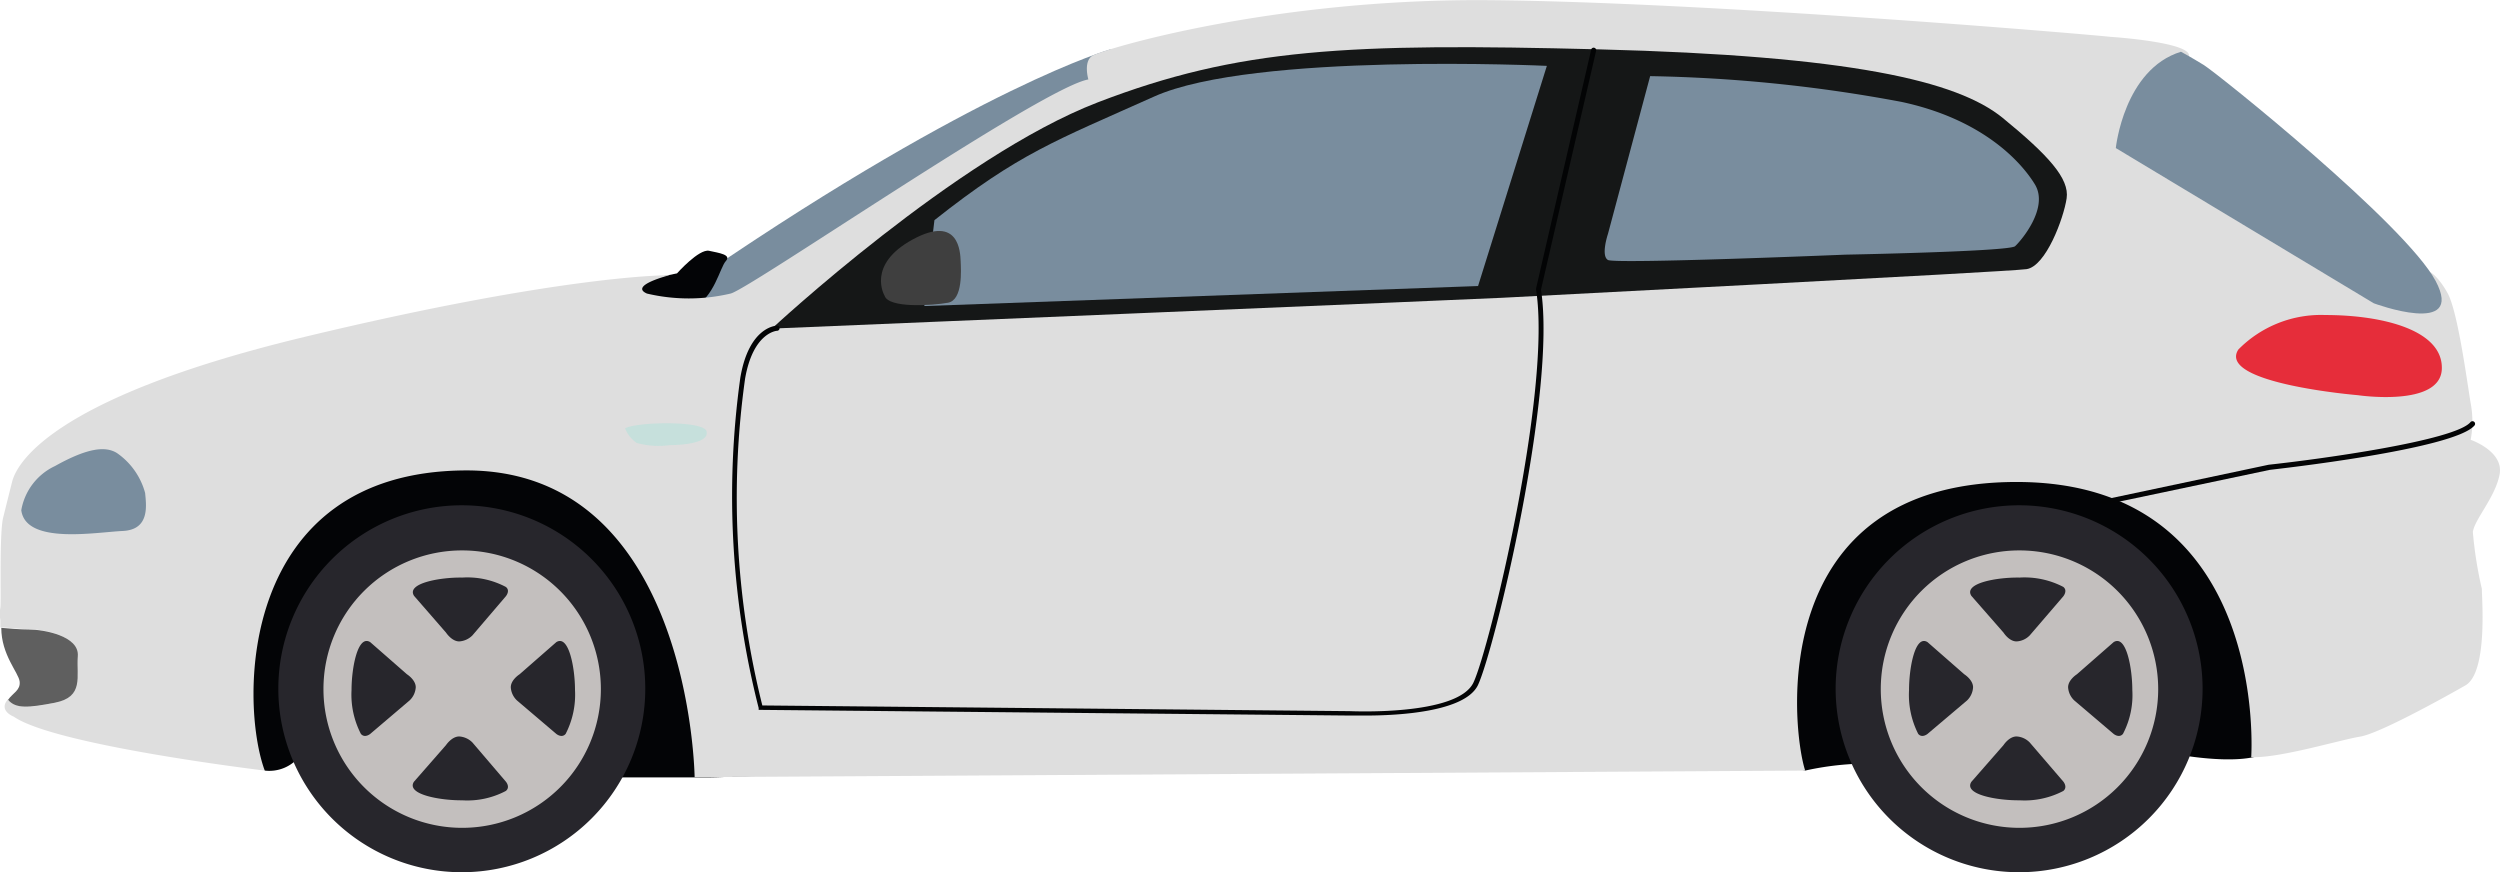 <svg id="Capa_1" data-name="Capa 1" xmlns="http://www.w3.org/2000/svg" viewBox="0 0 136.26 47.55"><defs><style>.cls-1{fill:#798d9e;}.cls-2{fill:#030406;}.cls-3{fill:#dedede;}.cls-4{fill:#5f5f5f;}.cls-5{fill:#151717;}.cls-6{fill:#030405;}.cls-7{fill:#e62d3a;}.cls-8{fill:#3f3f3f;}.cls-9{fill:#c6e0dc;}.cls-10{fill:#27262c;}.cls-11{fill:#c3bfbe;}</style></defs><path class="cls-1" d="M60.52,2.69s-7.12,2-22.1,12.21l-.76,4L52,17.54S62.68,6.21,62.68,6,60.52,2.69,60.52,2.69Z"/><path class="cls-2" d="M34.76,15.34l2.14-.44s1.2-1.35,1.75-1.23,1.23.21.91.56-.64,2-1.76,2.51S34,16.83,34.76,15.34Z"/><path class="cls-2" d="M11.79,38.86,14.43,42a2.11,2.11,0,0,0,1.89-.77c1-1,17.07,1.14,17.07,1.14h5.33c2,0,51.93-2.21,51.93-2.21L98.39,42a15.94,15.94,0,0,1,4.12-.37c1.34.23,16.41-.47,16.41-.47s4.33.78,5-.54,5.66-18.46-7.7-18.72-74.15,10-74.15,10l-15.95-9.4-13.87,4.3Z"/><path class="cls-3" d="M136.24,25.85c.23-1.26-1.58-1.88-1.58-1.88a5.31,5.31,0,0,0,0-2c-.2-1.2-.7-5-1.26-6s-1-1.17-1-1.17l-.11.65c-1.1-.56-5.52-1.17-6.37-1.32s-2-1-4.64-3.8a19,19,0,0,1-3.74-5.86l1.75-1.35c.38-.81-4.24-1.11-4.24-1.11-1.61-.17-22-1.9-33.9-2S60,2.72,59.52,3.05s-.2,1.28-.2,1.28C56.8,4.77,40.82,15.78,39.82,16A9.9,9.9,0,0,1,35.26,16c-1-.44,1.23-1,1.23-1s-5.65-.06-19.88,3.36S.86,25.47.66,26.26s-.5,2-.5,2c-.2,1-.09,4.48-.14,4.86a1.74,1.74,0,0,0,0,.67c0,.14,0,.27,0,.41.44,0,1.05.09,1.5.09.79,0,2.77.34,2.67,1.45S4.55,38,3,38.3c-1.4.28-2.1.34-2.57-.18a1.27,1.27,0,0,0-.13.19c-.23.5.45.75.45.75C3,40.63,14.43,42,14.43,42,13.05,38.26,13,25.73,25.33,25.64S37.86,42.36,37.86,42.36L98.39,42c-.73-2.23-2.22-15.76,11.57-15.73s12.74,15,12.74,15h.16c1.58,0,4.72-.95,5.77-1.12s4.51-2.09,5.74-2.79.9-4.74.9-5.27a21.68,21.68,0,0,1-.49-3.1C134.89,28.28,136,27.11,136.24,25.85Z"/><path class="cls-4" d="M3,38.3c1.6-.32,1.15-1.43,1.24-2.54s-1.88-1.45-2.67-1.45c-.45,0-1.06-.05-1.5-.09,0,1.47.94,2.44,1,2.92s-.37.63-.63,1C.85,38.64,1.55,38.58,3,38.3Z"/><path class="cls-1" d="M118.87,2.82s.49.26,1.24.72,11,8.69,12.64,11.77-3.37,1.22-3.37,1.22L115.32,8.07S115.76,3.78,118.87,2.82Z"/><path class="cls-5" d="M42.07,17.91S52.14,8.54,59.83,5.58,73.49,2.34,87.16,2.69s19.52,1.71,22,3.74,3.64,3.3,3.48,4.38-1.13,3.71-2.19,3.86-28,1.52-28.57,1.56S42.07,17.91,42.07,17.91Z"/><path class="cls-1" d="M50.93,12l-.55,4.68,30.18-1.09,3.75-12s-16-.75-21.4,1.67S55.54,8.35,50.93,12Z"/><path class="cls-1" d="M89.94,4.15l-2.3,8.6s-.4,1.19,0,1.42,12.93-.29,12.93-.29,8.94-.17,9.26-.46,1.86-2.09,1.08-3.37-2.91-3.57-7.29-4.5A81.35,81.35,0,0,0,89.94,4.15Z"/><path class="cls-6" d="M74.45,39c-.52,0-.87,0-.92,0l-32.18-.31,0-.1a46.78,46.78,0,0,1-1-18c.47-2.79,1.95-2.84,2-2.84a.13.13,0,0,1,.14.14.14.14,0,0,1-.14.14s-1.3.07-1.74,2.61a46.67,46.67,0,0,0,.94,17.81l32,.31c.06,0,5.89.28,6.76-1.56s4.28-15.95,3.41-21.42v-.05l3-13a.14.14,0,1,1,.27.06l-3,13c.86,5.54-2.53,19.63-3.44,21.56C79.83,38.81,76.19,39,74.45,39Z"/><path class="cls-1" d="M1.16,27.81A3.27,3.27,0,0,1,3,25.4c1.79-1,2.75-1.09,3.37-.71a3.87,3.87,0,0,1,1.54,2.18c.06.66.27,2-1.22,2.07S1.41,29.69,1.16,27.81Z"/><path class="cls-7" d="M122,19.05a6.32,6.32,0,0,1,4.74-1.88c3.12,0,6.41.82,6.35,2.93s-4.57,1.44-4.57,1.44S120.8,20.9,122,19.05Z"/><path class="cls-6" d="M114.62,27.52a.13.13,0,0,1-.14-.11.13.13,0,0,1,.11-.16l9.06-1.92c2.78-.3,10.14-1.31,11-2.32a.14.14,0,0,1,.22.18c-1.1,1.3-10.75,2.37-11.16,2.42l-9.06,1.91Z"/><path class="cls-8" d="M48.21,16.11s-1-1.68,1.54-3.06,2.59.73,2.61,1.19.13,2.11-.69,2.26S48.42,16.82,48.21,16.11Z"/><path class="cls-9" d="M34.07,23.35a1.76,1.76,0,0,0,.63.79,4.39,4.39,0,0,0,1.81.12c.79,0,2.16-.14,2-.75S34.6,23,34.07,23.35Z"/><path class="cls-10" d="M120.05,37.54a10,10,0,1,1-10-10A10,10,0,0,1,120.05,37.54Z"/><path class="cls-11" d="M102.51,37.54A7.56,7.56,0,1,0,110.07,30,7.55,7.55,0,0,0,102.51,37.54Z"/><path class="cls-10" d="M107.45,32.48l1.75,2s.3.48.71.48a1.08,1.08,0,0,0,.72-.33l1.83-2.13s.25-.31,0-.51a4.56,4.56,0,0,0-2.39-.51C108.83,31.46,107,31.79,107.45,32.48Z"/><path class="cls-10" d="M107.45,42.61l1.75-2s.3-.47.71-.47a1.08,1.08,0,0,1,.72.33l1.83,2.13s.25.3,0,.51a4.56,4.56,0,0,1-2.39.51C108.83,43.63,107,43.3,107.45,42.61Z"/><path class="cls-10" d="M115.2,35l-2,1.75s-.48.3-.48.71a1.07,1.07,0,0,0,.34.72L115.2,40s.3.25.51,0a4.56,4.56,0,0,0,.51-2.39C116.22,36.4,115.88,34.57,115.2,35Z"/><path class="cls-10" d="M105.06,35l2,1.75s.48.3.48.71a1.08,1.08,0,0,1-.33.72L105.06,40s-.3.25-.51,0a4.7,4.7,0,0,1-.5-2.39C104.05,36.4,104.38,34.57,105.06,35Z"/><path class="cls-10" d="M35.17,37.54a10,10,0,1,1-10-10A10,10,0,0,1,35.17,37.54Z"/><path class="cls-11" d="M17.63,37.54A7.56,7.56,0,1,0,25.19,30,7.55,7.55,0,0,0,17.63,37.54Z"/><path class="cls-10" d="M22.57,32.48l1.74,2s.31.48.72.48a1.11,1.11,0,0,0,.72-.33l1.82-2.13s.26-.31,0-.51a4.49,4.49,0,0,0-2.38-.51C24,31.46,22.12,31.79,22.57,32.48Z"/><path class="cls-10" d="M22.56,42.61l1.75-2s.31-.47.72-.47a1.11,1.11,0,0,1,.72.33l1.82,2.13s.26.3,0,.51a4.49,4.49,0,0,1-2.38.51C24,43.63,22.12,43.3,22.56,42.61Z"/><path class="cls-10" d="M30.32,35l-2,1.75s-.48.3-.48.71a1.07,1.07,0,0,0,.34.72L30.32,40s.3.25.51,0a4.67,4.67,0,0,0,.51-2.39C31.34,36.4,31,34.57,30.32,35Z"/><path class="cls-10" d="M20.18,35l2,1.75s.48.3.48.71a1.07,1.07,0,0,1-.34.72L20.18,40s-.3.25-.51,0a4.67,4.67,0,0,1-.51-2.39C19.16,36.4,19.5,34.57,20.18,35Z"/></svg>